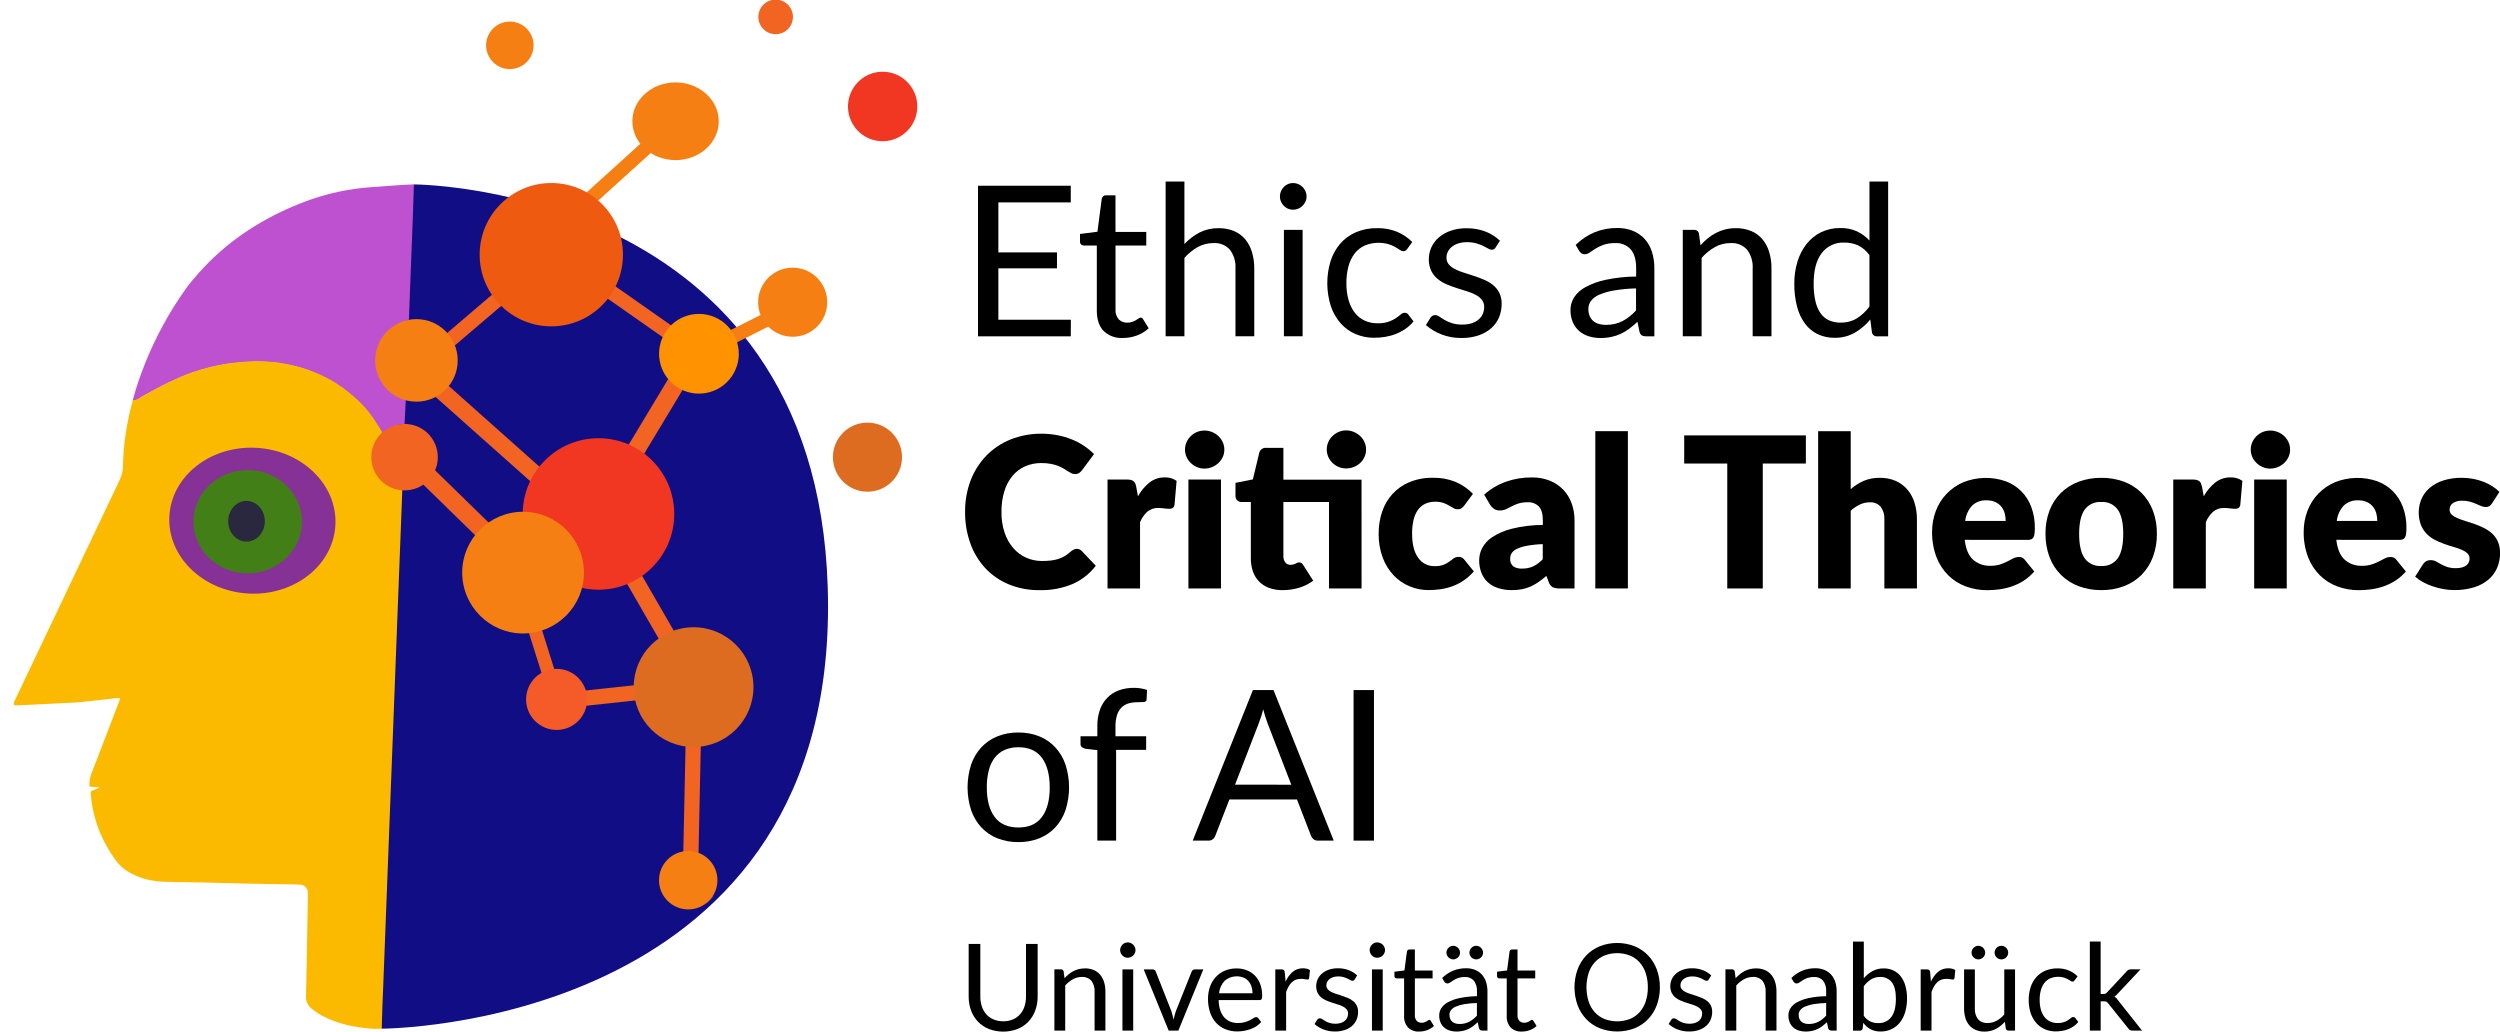 <?xml version="1.0" encoding="utf-8"?>
<!-- Generator: Adobe Illustrator 26.0.2, SVG Export Plug-In . SVG Version: 6.00 Build 0)  -->
<svg version="1.1" id="Ebene_1" xmlns="http://www.w3.org/2000/svg" xmlns:xlink="http://www.w3.org/1999/xlink" x="0px" y="0px"
	 viewBox="0 0 812.85 335.46" style="enable-background:new 0 0 812.85 335.46;" xml:space="preserve">
<style type="text/css">
	.st0{fill:none;stroke:#F57F12;stroke-width:4.5;stroke-miterlimit:10;}
	.st1{fill:#F57F12;}
	.st2{fill:#F13721;}
	.st3{fill:#DE6C20;}
	.st4{fill:#F16421;}
	.st5{fill:#100D85;}
	.st6{fill:#BD51D0;}
	.st7{fill:#3D3189;}
	.st8{fill:#F35A2A;}
	.st9{fill:#DD6B21;}
	.st10{fill:#EC6223;}
	.st11{fill:#ED6223;}
	.st12{fill:#FBBA00;}
	.st13{fill:#ED5A10;}
	.st14{fill:#F55B29;}
	.st15{fill:#863195;}
	.st16{fill:#427F17;}
	.st17{fill:#29283F;}
	.st18{fill:#FF9200;}
</style>
<line class="st0" x1="183.32" y1="72.3" x2="212.8" y2="45.62"/>
<path d="M348.18,103.95l-0.03,5.4h-30.16V60.4h30.16v5.4h-23.54v16.26h19.06v5.19h-19.06v16.7L348.18,103.95z"/>
<path d="M365.12,109.89c-2.33,0.15-4.61-0.68-6.3-2.29c-1.47-1.53-2.2-3.72-2.2-6.59V79.83h-4.17c-0.34,0.01-0.67-0.11-0.92-0.32
	c-0.27-0.26-0.41-0.63-0.38-1.01v-2.43l5.67-0.72l1.4-10.69c0.06-0.32,0.22-0.62,0.46-0.84c0.26-0.22,0.6-0.34,0.94-0.32h3.07v11.92
	h10.01v4.41h-10v20.77c-0.1,1.18,0.29,2.35,1.06,3.25c0.73,0.71,1.71,1.1,2.73,1.06c0.56,0.01,1.12-0.07,1.66-0.26
	c0.42-0.15,0.83-0.34,1.21-0.56c0.34-0.21,0.63-0.39,0.87-0.56c0.18-0.15,0.4-0.24,0.63-0.26c0.37,0.03,0.69,0.25,0.85,0.58
	l1.78,2.9c-1.1,1.01-2.39,1.79-3.79,2.31C368.24,109.61,366.68,109.89,365.12,109.89z"/>
<path d="M385.1,79.35c1.42-1.52,3.08-2.79,4.92-3.76c1.93-0.96,4.06-1.44,6.22-1.4c1.71-0.03,3.42,0.29,5,0.94
	c1.4,0.59,2.64,1.5,3.62,2.66c1.01,1.22,1.75,2.63,2.2,4.15c0.52,1.74,0.77,3.55,0.75,5.36v22.03h-6.11V87.31
	c0.14-2.18-0.5-4.34-1.79-6.1c-1.38-1.53-3.39-2.33-5.45-2.17c-1.76-0.01-3.5,0.44-5.04,1.3c-1.63,0.92-3.09,2.11-4.32,3.52v25.48
	h-6.11V59.03h6.11V79.35z"/>
<path d="M424.83,63.88c0,0.57-0.12,1.14-0.36,1.66c-0.24,0.51-0.56,0.97-0.96,1.37s-0.88,0.72-1.4,0.94
	c-0.53,0.23-1.11,0.34-1.69,0.34c-0.57,0-1.14-0.11-1.66-0.34c-0.51-0.22-0.96-0.54-1.35-0.94s-0.7-0.86-0.92-1.37
	c-0.23-0.52-0.35-1.09-0.34-1.66c0-0.58,0.11-1.16,0.34-1.69c0.22-0.52,0.53-0.99,0.92-1.4c0.39-0.4,0.84-0.72,1.35-0.94
	c0.52-0.23,1.09-0.35,1.66-0.34c0.58,0,1.16,0.11,1.69,0.34c0.52,0.22,1,0.54,1.4,0.94c0.4,0.4,0.73,0.88,0.96,1.4
	C424.71,62.72,424.83,63.3,424.83,63.88z M423.53,74.74v34.6h-6.08v-34.6H423.53z"/>
<path d="M457.59,80.89c-0.15,0.22-0.34,0.41-0.55,0.58c-0.22,0.15-0.49,0.22-0.75,0.21c-0.41-0.02-0.8-0.17-1.13-0.43
	c-0.41-0.28-0.92-0.6-1.52-0.94c-0.71-0.39-1.45-0.7-2.22-0.94c-2.56-0.7-5.28-0.54-7.74,0.48c-1.28,0.59-2.4,1.49-3.26,2.61
	c-0.92,1.24-1.6,2.64-1.98,4.13c-0.46,1.77-0.69,3.6-0.67,5.43c-0.03,1.89,0.21,3.77,0.72,5.59c0.41,1.48,1.1,2.88,2.03,4.1
	c0.85,1.08,1.93,1.95,3.18,2.53c1.31,0.6,2.74,0.89,4.18,0.87c2.14,0.09,4.25-0.51,6.03-1.71c0.63-0.43,1.15-0.83,1.57-1.18
	c0.34-0.32,0.78-0.51,1.25-0.53c0.46-0.02,0.9,0.2,1.16,0.58l1.71,2.22c-0.73,0.92-1.6,1.72-2.56,2.39c-0.97,0.67-2,1.22-3.09,1.66
	c-1.12,0.45-2.28,0.77-3.47,0.97c-1.22,0.21-2.45,0.31-3.69,0.31c-2.07,0.02-4.12-0.39-6.03-1.2c-1.85-0.79-3.5-1.97-4.83-3.47
	c-1.43-1.63-2.52-3.53-3.21-5.59c-1.52-4.77-1.55-9.9-0.09-14.69c0.66-2.08,1.73-4,3.14-5.65c1.4-1.6,3.14-2.87,5.09-3.71
	c2.2-0.92,4.57-1.38,6.95-1.33c2.2-0.04,4.39,0.36,6.44,1.18c1.85,0.78,3.52,1.91,4.94,3.33L457.59,80.89z"/>
<path d="M486.29,80.45c-0.24,0.48-0.73,0.77-1.26,0.75c-0.41-0.02-0.81-0.15-1.16-0.38c-0.43-0.25-0.96-0.53-1.59-0.84
	c-0.72-0.34-1.47-0.63-2.24-0.85c-1-0.28-2.04-0.41-3.07-0.39c-0.94-0.01-1.87,0.12-2.77,0.39c-0.76,0.23-1.47,0.6-2.1,1.08
	c-0.56,0.43-1.01,0.97-1.33,1.59c-0.31,0.61-0.47,1.28-0.46,1.96c-0.03,0.81,0.25,1.6,0.77,2.22c0.57,0.64,1.26,1.16,2.03,1.54
	c0.92,0.46,1.88,0.85,2.87,1.14c1.07,0.33,2.17,0.68,3.3,1.06c1.13,0.38,2.23,0.79,3.3,1.25c1.03,0.43,2,1.01,2.87,1.71
	c0.84,0.69,1.54,1.54,2.03,2.51c0.54,1.11,0.8,2.34,0.77,3.57c0.01,1.52-0.28,3.02-0.85,4.42c-0.57,1.35-1.43,2.55-2.53,3.52
	c-1.2,1.04-2.59,1.83-4.1,2.34c-1.81,0.6-3.7,0.89-5.6,0.85c-2.24,0.03-4.47-0.37-6.56-1.18c-1.83-0.71-3.52-1.73-4.99-3.02
	l1.44-2.32c0.16-0.27,0.38-0.51,0.65-0.68c0.29-0.17,0.62-0.25,0.96-0.24c0.47,0.02,0.92,0.19,1.3,0.48
	c0.46,0.32,1.01,0.67,1.66,1.06c0.75,0.43,1.55,0.79,2.38,1.06c1.13,0.35,2.3,0.51,3.48,0.48c1.05,0.02,2.11-0.14,3.11-0.46
	c0.81-0.27,1.57-0.69,2.22-1.25c0.57-0.5,1.02-1.11,1.31-1.81c0.29-0.69,0.43-1.44,0.43-2.19c0.03-0.86-0.24-1.7-0.77-2.37
	c-0.56-0.67-1.25-1.21-2.03-1.61c-0.92-0.48-1.89-0.87-2.89-1.16c-1.08-0.33-2.19-0.68-3.31-1.04c-1.13-0.36-2.23-0.78-3.31-1.25
	c-1.04-0.44-2.02-1.04-2.89-1.76c-0.85-0.72-1.55-1.61-2.03-2.61c-0.54-1.18-0.81-2.47-0.77-3.77c0-1.31,0.28-2.61,0.82-3.81
	c0.56-1.23,1.37-2.33,2.39-3.21c1.14-0.97,2.45-1.72,3.86-2.2c1.68-0.57,3.45-0.85,5.23-0.82c2.09-0.03,4.17,0.33,6.13,1.08
	c1.74,0.67,3.34,1.68,4.7,2.96L486.29,80.45z"/>
<path d="M512.32,79.63c1.78-1.76,3.88-3.16,6.18-4.13c2.33-0.93,4.83-1.4,7.34-1.37c1.77-0.03,3.52,0.29,5.16,0.96
	c1.45,0.6,2.74,1.51,3.79,2.66c1.06,1.2,1.85,2.61,2.32,4.13c0.54,1.72,0.8,3.52,0.79,5.33v22.14h-2.7
	c-0.47,0.03-0.95-0.07-1.37-0.29c-0.38-0.28-0.65-0.69-0.75-1.14l-0.68-3.28c-0.85,0.79-1.74,1.54-2.66,2.24
	c-0.85,0.64-1.77,1.19-2.73,1.64c-0.98,0.45-2,0.8-3.06,1.02c-1.18,0.25-2.39,0.37-3.6,0.36c-1.29,0.01-2.56-0.18-3.79-0.56
	c-1.13-0.35-2.19-0.92-3.09-1.69c-0.9-0.78-1.61-1.76-2.08-2.85c-0.54-1.29-0.8-2.68-0.77-4.08c0.01-1.39,0.4-2.76,1.13-3.95
	c0.91-1.41,2.17-2.57,3.66-3.37c2.07-1.12,4.29-1.93,6.59-2.41c3.28-0.69,6.62-1.05,9.98-1.08v-2.7c0-2.69-0.58-4.72-1.74-6.1
	c-1.29-1.43-3.17-2.2-5.09-2.07c-1.28-0.03-2.56,0.16-3.78,0.56c-0.92,0.33-1.8,0.75-2.63,1.26c-0.74,0.47-1.38,0.89-1.91,1.26
	c-0.46,0.35-1.01,0.55-1.59,0.56c-0.38,0.01-0.75-0.1-1.06-0.32c-0.3-0.22-0.55-0.49-0.75-0.8L512.32,79.63z M531.96,93.77
	c-2.4,0.05-4.79,0.28-7.16,0.67c-1.66,0.26-3.27,0.73-4.82,1.38c-1.06,0.43-1.99,1.12-2.7,2.02c-0.55,0.75-0.84,1.66-0.84,2.6
	c-0.02,0.81,0.13,1.61,0.44,2.36c0.27,0.63,0.69,1.18,1.21,1.62c0.53,0.43,1.15,0.75,1.81,0.92c0.73,0.2,1.48,0.3,2.24,0.29
	c0.99,0.01,1.98-0.1,2.94-0.32c0.87-0.21,1.71-0.53,2.51-0.94c0.8-0.42,1.55-0.91,2.25-1.47c0.75-0.6,1.45-1.25,2.1-1.95v-7.18
	H531.96z"/>
<path d="M552.9,79.76c0.73-0.83,1.53-1.59,2.39-2.29c0.83-0.68,1.73-1.27,2.68-1.76c0.95-0.49,1.96-0.87,3.01-1.13
	c1.12-0.27,2.28-0.4,3.43-0.39c1.71-0.03,3.42,0.29,5,0.94c1.4,0.59,2.64,1.5,3.62,2.66c1.01,1.22,1.76,2.63,2.2,4.15
	c0.52,1.74,0.77,3.55,0.75,5.36v22.03h-6.12V87.31c0.14-2.18-0.5-4.34-1.79-6.1c-1.38-1.53-3.39-2.33-5.45-2.17
	c-1.76-0.01-3.5,0.44-5.04,1.3c-1.63,0.92-3.09,2.11-4.32,3.52v25.48h-6.12v-34.6h3.66c0.78-0.06,1.48,0.49,1.61,1.26L552.9,79.76z"
	/>
<path d="M613.91,59.03v50.32h-3.62c-0.79,0.06-1.5-0.49-1.64-1.26l-0.55-4.2c-1.42,1.72-3.13,3.18-5.06,4.3
	c-2,1.12-4.27,1.69-6.56,1.64c-1.86,0.03-3.71-0.37-5.4-1.14c-1.63-0.77-3.05-1.93-4.13-3.36c-1.22-1.66-2.12-3.54-2.63-5.53
	c-0.65-2.49-0.96-5.05-0.92-7.62c-0.02-2.41,0.33-4.81,1.03-7.12c0.62-2.07,1.61-4.01,2.94-5.72c1.26-1.61,2.87-2.91,4.7-3.81
	c1.95-0.94,4.1-1.42,6.27-1.38c1.87-0.05,3.73,0.32,5.45,1.08c1.53,0.73,2.9,1.74,4.05,2.99V59.03H613.91z M607.83,82.97
	c-0.94-1.36-2.21-2.46-3.69-3.19c-1.4-0.62-2.91-0.93-4.44-0.91c-2.89-0.15-5.67,1.14-7.41,3.45c-1.73,2.3-2.6,5.58-2.6,9.84
	c-0.03,1.95,0.16,3.89,0.58,5.79c0.31,1.42,0.89,2.77,1.71,3.96c0.7,0.99,1.66,1.78,2.77,2.27c1.18,0.49,2.45,0.74,3.72,0.72
	c1.84,0.04,3.66-0.43,5.24-1.37c1.6-1.02,3-2.33,4.12-3.86L607.83,82.97L607.83,82.97z"/>
<path d="M350.09,178.45c0.28,0,0.56,0.05,0.82,0.15c0.3,0.12,0.56,0.3,0.79,0.53l4.58,4.82c-1.96,2.59-4.56,4.63-7.53,5.93
	c-3.39,1.41-7.04,2.09-10.71,2c-3.48,0.06-6.94-0.6-10.16-1.93c-2.89-1.21-5.49-3.03-7.62-5.33c-2.13-2.34-3.76-5.08-4.8-8.06
	c-1.14-3.25-1.71-6.68-1.67-10.13c-0.04-3.49,0.57-6.96,1.81-10.23c1.14-3,2.87-5.73,5.09-8.04c2.22-2.28,4.9-4.07,7.86-5.26
	c3.2-1.28,6.63-1.92,10.08-1.88c1.77-0.01,3.54,0.16,5.28,0.5c1.58,0.31,3.13,0.77,4.63,1.37c1.39,0.56,2.72,1.26,3.96,2.1
	c1.16,0.78,2.23,1.67,3.21,2.66l-3.89,5.23c-0.26,0.33-0.56,0.62-0.89,0.87c-0.42,0.29-0.93,0.42-1.44,0.39
	c-0.4,0-0.8-0.09-1.16-0.27c-0.4-0.2-0.79-0.42-1.16-0.67c-0.41-0.26-0.86-0.55-1.35-0.85c-0.55-0.34-1.14-0.62-1.74-0.85
	c-0.77-0.29-1.55-0.51-2.36-0.67c-1.04-0.19-2.1-0.29-3.16-0.27c-1.8-0.02-3.59,0.34-5.24,1.06c-1.58,0.71-2.99,1.76-4.1,3.09
	c-1.21,1.47-2.12,3.16-2.66,4.99c-0.66,2.19-0.97,4.46-0.94,6.75c-0.04,2.31,0.31,4.61,1.04,6.8c0.61,1.84,1.57,3.54,2.84,5
	c1.15,1.32,2.58,2.38,4.18,3.09c1.61,0.71,3.36,1.07,5.12,1.06c0.96,0.01,1.92-0.05,2.87-0.15c0.82-0.09,1.64-0.27,2.43-0.51
	c0.74-0.23,1.45-0.56,2.12-0.96c0.72-0.44,1.39-0.95,2.02-1.52c0.27-0.23,0.57-0.42,0.89-0.56
	C349.41,178.53,349.75,178.45,350.09,178.45z"/>
<path d="M370,161.37c0.95-1.74,2.23-3.27,3.77-4.51c1.4-1.09,3.13-1.66,4.9-1.64c1.39-0.06,2.76,0.33,3.89,1.13l-0.68,7.79
	c-0.06,0.4-0.26,0.76-0.56,1.02c-0.32,0.2-0.7,0.29-1.08,0.27c-0.18,0-0.42-0.01-0.72-0.03s-0.6-0.05-0.92-0.09
	c-0.32-0.03-0.64-0.07-0.97-0.1c-0.3-0.03-0.6-0.05-0.91-0.05c-1.35-0.07-2.67,0.37-3.71,1.23c-1.02,0.96-1.82,2.12-2.34,3.42v21.52
	H360.1v-35.42h6.29c0.44-0.01,0.88,0.04,1.31,0.14c0.32,0.08,0.63,0.22,0.89,0.43c0.25,0.2,0.44,0.47,0.55,0.77
	c0.14,0.38,0.25,0.77,0.32,1.16L370,161.37z"/>
<path d="M398.08,146.21c0.01,0.82-0.17,1.63-0.51,2.37c-0.34,0.73-0.81,1.39-1.4,1.95c-0.6,0.57-1.3,1.02-2.07,1.33
	c-0.79,0.33-1.65,0.5-2.51,0.5c-0.83,0.01-1.66-0.16-2.43-0.5c-0.74-0.32-1.42-0.77-2-1.33c-0.58-0.55-1.04-1.22-1.37-1.95
	c-0.33-0.75-0.5-1.56-0.5-2.37c-0.01-0.83,0.16-1.66,0.5-2.43c0.32-0.74,0.79-1.41,1.37-1.98c0.58-0.57,1.25-1.02,2-1.33
	c0.77-0.32,1.59-0.48,2.43-0.48c0.86-0.01,1.71,0.16,2.51,0.48c1.54,0.62,2.78,1.8,3.47,3.31
	C397.91,144.54,398.09,145.37,398.08,146.21z M396.99,155.91v35.42H386.4v-35.42H396.99z"/>
<path d="M442.7,191.33h-10.59v-28.11h-14.83v17.59c-0.03,0.72,0.18,1.44,0.6,2.03c0.4,0.54,1.05,0.84,1.72,0.8
	c0.33,0.01,0.66-0.03,0.97-0.12c0.24-0.07,0.47-0.16,0.68-0.27c0.19-0.1,0.38-0.19,0.55-0.27c0.19-0.08,0.39-0.12,0.6-0.12
	c0.27-0.01,0.54,0.06,0.77,0.22c0.24,0.2,0.44,0.44,0.6,0.7l3.21,5.02c-1.39,1.04-2.95,1.82-4.61,2.31
	c-1.72,0.51-3.5,0.77-5.29,0.77c-1.52,0.03-3.03-0.22-4.46-0.73c-2.47-0.89-4.4-2.86-5.24-5.35c-0.47-1.37-0.7-2.82-0.68-4.27
	v-18.31h-3.01c-1.05,0.04-1.94-0.78-1.99-1.83c0-0.08,0-0.17,0.01-0.25V157l5.64-1.13l2.08-8.61c0.23-1.07,1.24-1.78,2.32-1.64h5.53
	v10.35h25.41L442.7,191.33z M444.17,146.17c0,0.82-0.17,1.64-0.51,2.39c-0.33,0.74-0.81,1.41-1.4,1.96
	c-1.24,1.16-2.88,1.8-4.58,1.79c-0.83,0.01-1.66-0.16-2.43-0.48c-0.74-0.31-1.42-0.76-2-1.32c-0.58-0.56-1.05-1.23-1.37-1.96
	c-0.33-0.75-0.5-1.57-0.5-2.39c0-1.65,0.67-3.24,1.86-4.39c0.58-0.56,1.26-1.01,2-1.33c0.77-0.33,1.59-0.5,2.43-0.5
	c0.86,0,1.72,0.16,2.51,0.5c0.76,0.32,1.46,0.77,2.07,1.33c0.59,0.56,1.07,1.23,1.4,1.98C443.99,144.52,444.17,145.34,444.17,146.17
	L444.17,146.17z"/>
<path d="M476.14,164.31c-0.27,0.34-0.58,0.65-0.92,0.92c-0.37,0.25-0.82,0.37-1.26,0.34c-0.5,0.01-0.99-0.12-1.42-0.38
	c-0.42-0.25-0.89-0.53-1.42-0.84c-0.59-0.34-1.2-0.62-1.84-0.84c-0.85-0.27-1.74-0.4-2.63-0.38c-1.16-0.03-2.32,0.22-3.37,0.72
	c-0.94,0.47-1.75,1.18-2.34,2.05c-0.66,0.99-1.12,2.1-1.37,3.26c-0.31,1.43-0.46,2.89-0.44,4.36c0,3.39,0.65,6,1.96,7.82
	c1.22,1.78,3.26,2.81,5.41,2.73c0.99,0.04,1.99-0.12,2.92-0.46c0.65-0.27,1.26-0.61,1.83-1.02c0.5-0.38,0.96-0.72,1.38-1.04
	c0.46-0.33,1.02-0.5,1.59-0.48c0.75-0.04,1.48,0.31,1.91,0.92l3.07,3.79c-1,1.17-2.16,2.2-3.45,3.06c-1.16,0.76-2.4,1.38-3.71,1.84
	c-1.23,0.44-2.51,0.75-3.81,0.92c-1.23,0.17-2.48,0.25-3.72,0.26c-2.13,0.01-4.24-0.41-6.2-1.23c-1.96-0.81-3.73-2.03-5.19-3.57
	c-1.56-1.66-2.76-3.62-3.55-5.76c-0.91-2.49-1.36-5.13-1.32-7.79c-0.02-2.43,0.37-4.85,1.14-7.16c0.71-2.14,1.87-4.1,3.38-5.77
	c1.55-1.67,3.43-2.98,5.53-3.84c2.42-0.98,5.02-1.45,7.63-1.4c2.5-0.05,4.99,0.4,7.31,1.33c2.13,0.91,4.06,2.24,5.67,3.89
	L476.14,164.31z"/>
<path d="M482.56,160.83c2.08-1.85,4.5-3.29,7.12-4.22c2.7-0.94,5.53-1.41,8.39-1.38c1.98-0.03,3.95,0.32,5.79,1.04
	c1.65,0.65,3.14,1.64,4.37,2.9c1.21,1.27,2.15,2.77,2.75,4.42c0.65,1.8,0.98,3.69,0.96,5.6v22.14h-4.85
	c-0.78,0.04-1.56-0.1-2.27-0.41c-0.61-0.4-1.07-1.01-1.28-1.71l-0.75-1.95c-0.89,0.75-1.74,1.41-2.56,1.98
	c-0.8,0.56-1.65,1.05-2.54,1.45c-0.9,0.4-1.84,0.7-2.8,0.89c-1.09,0.2-2.19,0.3-3.3,0.29c-1.49,0.02-2.98-0.2-4.41-0.63
	c-1.24-0.38-2.39-1.01-3.36-1.86c-0.94-0.84-1.67-1.89-2.13-3.06c-0.52-1.34-0.78-2.78-0.75-4.22c0.02-1.35,0.34-2.68,0.96-3.88
	c0.78-1.46,1.92-2.7,3.31-3.59c1.95-1.25,4.1-2.17,6.35-2.72c3.3-0.81,6.68-1.22,10.08-1.23v-1.5c0-2.07-0.43-3.57-1.28-4.49
	c-0.96-0.96-2.28-1.47-3.64-1.38c-1.04-0.03-2.08,0.11-3.07,0.41c-0.74,0.25-1.45,0.56-2.14,0.92c-0.63,0.34-1.24,0.65-1.83,0.92
	c-0.67,0.29-1.39,0.43-2.12,0.41c-0.66,0.02-1.3-0.17-1.84-0.55c-0.49-0.35-0.91-0.79-1.23-1.3L482.56,160.83z M501.62,176.92
	c-1.75,0.05-3.5,0.23-5.23,0.55c-1.12,0.19-2.21,0.54-3.25,1.02c-0.67,0.3-1.25,0.79-1.66,1.4c-0.31,0.52-0.46,1.11-0.46,1.71
	c-0.1,0.96,0.27,1.91,0.99,2.54c0.87,0.55,1.88,0.8,2.9,0.73c1.23,0.03,2.46-0.22,3.59-0.72c1.17-0.58,2.22-1.37,3.11-2.32v-4.91
	H501.62z"/>
<path d="M529.29,140.19v51.14H518.7v-51.14H529.29z"/>
<path d="M587.16,150.71h-14.01v40.62H561.6v-40.62h-14v-9.15h39.56V150.71z"/>
<path d="M601.75,159.02c1.25-1.08,2.65-1.97,4.15-2.65c1.69-0.71,3.51-1.05,5.35-1.01c1.77-0.03,3.52,0.31,5.14,1.01
	c1.45,0.64,2.74,1.6,3.77,2.8c1.06,1.25,1.85,2.7,2.32,4.27c0.54,1.74,0.8,3.56,0.79,5.38v22.51h-10.59v-22.51
	c0.09-1.45-0.34-2.88-1.2-4.05c-0.88-1.01-2.18-1.54-3.52-1.45c-1.13-0.01-2.24,0.24-3.26,0.73c-1.07,0.53-2.07,1.2-2.96,2v25.28
	h-10.59v-51.14h10.59v18.83H601.75z"/>
<path d="M638.81,175.52c0.34,2.96,1.24,5.11,2.7,6.44c1.55,1.37,3.57,2.08,5.64,2c1.08,0.02,2.15-0.13,3.18-0.44
	c0.82-0.27,1.61-0.6,2.37-0.99c0.69-0.36,1.33-0.69,1.91-0.99c0.57-0.29,1.19-0.44,1.83-0.44c0.75-0.04,1.48,0.31,1.91,0.92
	l3.07,3.79c-1.02,1.19-2.21,2.22-3.54,3.06c-1.22,0.77-2.53,1.38-3.89,1.84c-1.3,0.44-2.64,0.75-4,0.92
	c-1.26,0.17-2.53,0.25-3.81,0.26c-2.38,0.02-4.75-0.39-6.99-1.21c-2.14-0.78-4.08-2.01-5.71-3.6c-1.69-1.69-3.01-3.71-3.86-5.94
	c-0.99-2.64-1.47-5.45-1.42-8.27c-0.01-2.3,0.4-4.58,1.21-6.73c1.58-4.23,4.83-7.61,8.98-9.36c4.39-1.75,9.27-1.86,13.73-0.31
	c1.88,0.69,3.59,1.77,5.02,3.18c1.44,1.45,2.56,3.19,3.28,5.11c0.82,2.19,1.22,4.51,1.18,6.85c0.01,0.65-0.03,1.3-0.1,1.95
	c-0.04,0.42-0.17,0.83-0.38,1.2c-0.17,0.28-0.43,0.5-0.73,0.61c-0.38,0.13-0.78,0.18-1.18,0.17L638.81,175.52z M652.13,169.37
	c0-0.83-0.11-1.66-0.32-2.46c-0.21-0.78-0.57-1.5-1.06-2.13c-0.52-0.65-1.18-1.17-1.93-1.52c-0.91-0.41-1.9-0.61-2.9-0.58
	c-1.74-0.1-3.45,0.53-4.71,1.72c-1.25,1.38-2.04,3.12-2.25,4.97L652.13,169.37z"/>
<path d="M683.25,155.36c2.5-0.03,4.99,0.4,7.34,1.26c2.13,0.79,4.07,2.03,5.69,3.62c1.62,1.63,2.88,3.58,3.69,5.72
	c0.91,2.42,1.35,4.98,1.32,7.57c0.04,2.6-0.41,5.19-1.32,7.63c-0.81,2.16-2.07,4.13-3.69,5.77c-1.62,1.61-3.56,2.85-5.69,3.66
	c-2.35,0.88-4.84,1.31-7.34,1.28c-2.52,0.03-5.03-0.4-7.4-1.28c-2.15-0.81-4.1-2.05-5.74-3.66c-1.64-1.64-2.91-3.6-3.72-5.77
	c-0.91-2.44-1.35-5.03-1.32-7.63c-0.04-2.58,0.41-5.15,1.32-7.57c0.82-2.15,2.09-4.1,3.72-5.72c1.64-1.59,3.59-2.83,5.74-3.62
	C678.22,155.76,680.73,155.33,683.25,155.36z M683.25,184.02c2.12,0.15,4.17-0.83,5.38-2.58c1.15-1.72,1.72-4.33,1.72-7.84
	s-0.57-6.11-1.72-7.82c-1.22-1.74-3.26-2.72-5.38-2.56c-2.16-0.17-4.24,0.8-5.5,2.56c-1.16,1.71-1.74,4.32-1.74,7.82
	c0,3.51,0.58,6.12,1.74,7.84C679,183.21,681.09,184.19,683.25,184.02z"/>
<path d="M716.52,161.37c0.95-1.74,2.23-3.27,3.78-4.51c1.4-1.09,3.13-1.66,4.9-1.64c1.39-0.06,2.76,0.33,3.89,1.13l-0.68,7.79
	c-0.06,0.4-0.26,0.76-0.56,1.02c-0.32,0.2-0.7,0.29-1.08,0.27c-0.18,0-0.42-0.01-0.72-0.03s-0.6-0.05-0.92-0.09s-0.64-0.07-0.97-0.1
	c-0.3-0.03-0.6-0.05-0.91-0.05c-1.35-0.07-2.67,0.37-3.71,1.23c-1.02,0.96-1.82,2.12-2.34,3.42v21.52h-10.59v-35.42h6.29
	c0.44-0.01,0.88,0.04,1.32,0.14c0.32,0.08,0.63,0.22,0.89,0.43c0.25,0.2,0.43,0.47,0.55,0.77c0.14,0.38,0.25,0.77,0.33,1.16
	L716.52,161.37z"/>
<path d="M744.6,146.21c0.01,0.82-0.17,1.63-0.51,2.37c-0.34,0.73-0.81,1.39-1.4,1.95c-0.6,0.57-1.3,1.02-2.07,1.33
	c-0.8,0.33-1.65,0.5-2.51,0.5c-0.83,0.01-1.66-0.16-2.43-0.5c-0.74-0.32-1.42-0.77-2-1.33c-0.58-0.55-1.04-1.22-1.37-1.95
	c-0.33-0.75-0.5-1.56-0.5-2.37c-0.01-0.83,0.16-1.66,0.5-2.43c0.32-0.74,0.79-1.41,1.37-1.98c0.58-0.57,1.25-1.02,2-1.33
	c0.77-0.32,1.59-0.48,2.43-0.48c0.86-0.01,1.71,0.16,2.51,0.48c0.77,0.31,1.47,0.76,2.07,1.33c0.59,0.56,1.06,1.24,1.4,1.98
	C744.43,144.54,744.61,145.37,744.6,146.21z M743.51,155.91v35.42h-10.59v-35.42H743.51z"/>
<path d="M759.63,175.52c0.34,2.96,1.24,5.11,2.7,6.44c1.55,1.37,3.57,2.08,5.64,2c1.08,0.02,2.15-0.13,3.18-0.44
	c0.82-0.27,1.61-0.6,2.37-0.99c0.69-0.36,1.33-0.69,1.91-0.99c0.57-0.29,1.19-0.44,1.83-0.44c0.75-0.04,1.48,0.31,1.91,0.92
	l3.07,3.79c-1.02,1.19-2.21,2.22-3.54,3.06c-1.22,0.77-2.53,1.38-3.89,1.84c-1.3,0.44-2.64,0.75-4,0.92
	c-1.26,0.17-2.53,0.25-3.81,0.26c-2.38,0.02-4.75-0.39-6.99-1.21c-2.14-0.78-4.08-2.01-5.71-3.6c-1.69-1.69-3.01-3.71-3.86-5.94
	c-0.99-2.64-1.47-5.45-1.42-8.27c-0.01-2.3,0.4-4.58,1.21-6.73c1.58-4.23,4.83-7.61,8.98-9.36c4.39-1.75,9.27-1.86,13.73-0.31
	c1.88,0.69,3.59,1.77,5.02,3.18c1.44,1.45,2.56,3.19,3.28,5.11c0.82,2.19,1.22,4.51,1.18,6.85c0.01,0.65-0.03,1.3-0.1,1.95
	c-0.04,0.42-0.17,0.83-0.38,1.2c-0.17,0.28-0.43,0.5-0.73,0.61c-0.38,0.13-0.78,0.18-1.18,0.17L759.63,175.52z M772.95,169.37
	c0-0.83-0.11-1.66-0.32-2.46c-0.21-0.78-0.57-1.5-1.06-2.13c-0.52-0.65-1.18-1.17-1.93-1.52c-0.91-0.41-1.9-0.61-2.9-0.58
	c-1.74-0.1-3.45,0.53-4.71,1.72c-1.25,1.38-2.04,3.12-2.25,4.97L772.95,169.37z"/>
<path d="M810.26,163.66c-0.21,0.37-0.51,0.69-0.87,0.92c-0.36,0.2-0.77,0.29-1.18,0.27c-0.52,0-1.03-0.11-1.5-0.32
	c-0.5-0.22-1.04-0.45-1.62-0.7c-0.64-0.27-1.3-0.51-1.96-0.7c-0.81-0.23-1.65-0.34-2.49-0.33c-1.08-0.07-2.16,0.2-3.09,0.77
	c-0.7,0.48-1.11,1.29-1.08,2.13c-0.02,0.62,0.24,1.22,0.7,1.64c0.55,0.49,1.18,0.87,1.86,1.14c0.86,0.36,1.74,0.67,2.63,0.94
	c0.98,0.3,1.98,0.63,3.01,0.99c1.03,0.37,2.03,0.79,3.01,1.28c0.96,0.48,1.84,1.08,2.63,1.81c0.79,0.74,1.42,1.63,1.86,2.61
	c0.49,1.17,0.73,2.42,0.7,3.69c0.02,1.67-0.31,3.32-0.96,4.85c-0.64,1.48-1.62,2.79-2.85,3.83c-1.38,1.13-2.97,1.98-4.68,2.49
	c-2.08,0.62-4.24,0.92-6.41,0.89c-1.22,0-2.43-0.12-3.62-0.34s-2.36-0.53-3.5-0.92c-1.08-0.37-2.13-0.83-3.13-1.38
	c-0.88-0.48-1.71-1.06-2.46-1.73l2.46-3.89c0.26-0.44,0.61-0.81,1.04-1.08c0.49-0.28,1.06-0.42,1.62-0.39
	c0.58-0.01,1.15,0.13,1.66,0.41c0.49,0.27,1.02,0.57,1.59,0.89c0.64,0.35,1.31,0.65,2,0.89c0.93,0.3,1.91,0.44,2.89,0.41
	c0.7,0.01,1.41-0.07,2.08-0.26c0.5-0.13,0.97-0.37,1.37-0.7c0.63-0.52,0.99-1.3,0.99-2.12c0.02-0.66-0.24-1.29-0.72-1.74
	c-0.55-0.5-1.19-0.9-1.88-1.18c-0.86-0.36-1.75-0.67-2.65-0.92c-0.99-0.28-2-0.61-3.02-0.97c-1.04-0.37-2.05-0.81-3.02-1.31
	c-0.98-0.51-1.87-1.16-2.65-1.95c-0.81-0.83-1.44-1.81-1.88-2.89c-1.01-2.73-0.95-5.73,0.15-8.42c0.59-1.37,1.49-2.59,2.61-3.57
	c1.28-1.09,2.77-1.92,4.37-2.44c1.99-0.64,4.06-0.94,6.15-0.91c1.24,0,2.48,0.11,3.71,0.34c1.15,0.21,2.28,0.53,3.37,0.96
	c1,0.39,1.96,0.87,2.87,1.45c0.83,0.53,1.59,1.14,2.29,1.83L810.26,163.66z"/>
<path d="M331.13,238.17c2.34-0.04,4.66,0.39,6.83,1.26c1.97,0.8,3.74,2.03,5.19,3.59c1.48,1.62,2.6,3.54,3.3,5.62
	c1.53,4.79,1.53,9.95,0,14.74c-0.7,2.08-1.82,3.98-3.3,5.6c-1.45,1.56-3.22,2.78-5.19,3.57c-2.17,0.86-4.49,1.28-6.83,1.25
	c-2.35,0.04-4.69-0.39-6.88-1.25c-1.98-0.79-3.76-2.01-5.21-3.57c-1.48-1.62-2.6-3.53-3.3-5.6c-1.53-4.79-1.53-9.95,0-14.74
	c0.7-2.08,1.82-4,3.3-5.62c1.45-1.56,3.23-2.79,5.21-3.59C326.44,238.56,328.78,238.13,331.13,238.17z M331.13,269.05
	c3.42,0,5.97-1.14,7.65-3.43c1.69-2.29,2.53-5.48,2.53-9.58c0-4.12-0.84-7.33-2.53-9.63s-4.24-3.45-7.65-3.45
	c-1.56-0.04-3.1,0.27-4.53,0.89c-1.27,0.58-2.37,1.46-3.21,2.56c-0.91,1.23-1.56,2.63-1.91,4.12c-0.44,1.8-0.66,3.66-0.63,5.52
	c0,4.1,0.85,7.29,2.55,9.58C325.09,267.9,327.67,269.05,331.13,269.05L331.13,269.05z"/>
<path d="M356.79,273.32V243.9l-3.83-0.44c-0.43-0.09-0.83-0.27-1.18-0.53c-0.31-0.25-0.49-0.64-0.46-1.04v-2.49h5.47v-3.35
	c-0.03-1.79,0.25-3.58,0.84-5.28c0.51-1.46,1.32-2.78,2.39-3.89c1.05-1.07,2.33-1.89,3.74-2.41c1.58-0.57,3.24-0.84,4.92-0.82
	c1.45-0.02,2.9,0.22,4.27,0.68l-0.14,3.04c0,0.49-0.39,0.88-0.88,0.89c-0.01,0-0.02,0-0.03,0c-0.56,0.05-1.3,0.07-2.24,0.07
	c-0.97-0.01-1.93,0.13-2.85,0.41c-0.83,0.26-1.59,0.72-2.2,1.33c-0.66,0.69-1.14,1.52-1.42,2.43c-0.36,1.21-0.53,2.46-0.5,3.72v3.18
	h9.97v4.41h-9.77v29.51L356.79,273.32L356.79,273.32z"/>
<path d="M433.65,273.32h-5.12c-0.52,0.02-1.02-0.13-1.44-0.44c-0.37-0.3-0.65-0.69-0.82-1.13l-4.58-11.82h-21.97l-4.58,11.82
	c-0.15,0.43-0.42,0.81-0.79,1.09c-0.41,0.33-0.91,0.5-1.43,0.48h-5.12l19.57-48.95h6.7L433.65,273.32z M419.85,255.14l-7.69-19.92
	c-0.23-0.59-0.47-1.28-0.72-2.07c-0.25-0.79-0.49-1.62-0.72-2.51c-0.39,1.57-0.88,3.11-1.47,4.61l-7.69,19.88L419.85,255.14z"/>
<path d="M446.73,273.32h-6.63v-48.95h6.63V273.32z"/>
<path d="M326.19,332.06c1.07,0.02,2.13-0.18,3.12-0.59c0.89-0.37,1.68-0.94,2.33-1.65c0.65-0.74,1.15-1.6,1.45-2.54
	c0.34-1.05,0.51-2.14,0.5-3.24v-17.12h3.79v17.12c0.01,1.54-0.25,3.07-0.78,4.52c-0.49,1.34-1.24,2.57-2.22,3.61
	c-0.99,1.04-2.2,1.85-3.53,2.39c-3.01,1.15-6.34,1.15-9.35,0c-1.33-0.54-2.54-1.35-3.54-2.39c-0.98-1.04-1.74-2.26-2.23-3.61
	c-0.53-1.45-0.79-2.98-0.78-4.52v-17.12h3.79v17.1c-0.01,1.1,0.16,2.2,0.5,3.24c0.31,0.94,0.8,1.8,1.45,2.54
	c0.65,0.72,1.45,1.28,2.34,1.66C324.05,331.87,325.12,332.08,326.19,332.06z"/>
<path d="M346.12,318.07c0.42-0.48,0.88-0.92,1.38-1.32c0.48-0.39,1-0.73,1.54-1.01c0.55-0.28,1.13-0.5,1.73-0.65
	c0.65-0.15,1.31-0.23,1.98-0.23c0.99-0.02,1.97,0.16,2.88,0.54c0.8,0.34,1.52,0.87,2.08,1.53c0.58,0.7,1.01,1.51,1.27,2.39
	c0.3,1,0.44,2.04,0.43,3.09v12.68h-3.52v-12.68c0.08-1.25-0.29-2.5-1.03-3.51c-0.8-0.88-1.95-1.34-3.13-1.25
	c-1.01-0.01-2.01,0.25-2.9,0.75c-0.94,0.53-1.78,1.21-2.49,2.02v14.66h-3.52v-19.91h2.1c0.45-0.04,0.85,0.28,0.92,0.73
	L346.12,318.07z"/>
<path d="M369.2,308.93c0,0.33-0.07,0.65-0.21,0.95c-0.14,0.29-0.32,0.56-0.55,0.79c-0.23,0.23-0.5,0.41-0.81,0.54
	s-0.64,0.2-0.97,0.2s-0.65-0.06-0.95-0.2c-0.29-0.13-0.55-0.31-0.78-0.54c-0.22-0.23-0.4-0.49-0.53-0.79
	c-0.13-0.3-0.2-0.63-0.2-0.95c0-0.33,0.07-0.67,0.2-0.97s0.31-0.57,0.53-0.81c0.22-0.23,0.49-0.41,0.78-0.54
	c0.3-0.13,0.63-0.2,0.95-0.2c0.33,0,0.67,0.07,0.97,0.2s0.57,0.31,0.81,0.54c0.23,0.23,0.42,0.51,0.55,0.81
	C369.13,308.26,369.2,308.59,369.2,308.93z M368.45,315.18v19.91h-3.5v-19.91H368.45z"/>
<path d="M391.25,315.18l-8.12,19.91h-3.15l-8.12-19.91h2.85c0.25-0.01,0.5,0.07,0.71,0.22c0.17,0.13,0.3,0.31,0.37,0.51l5.05,12.81
	c0.16,0.49,0.29,0.96,0.41,1.42c0.12,0.46,0.23,0.92,0.33,1.38c0.1-0.46,0.22-0.92,0.33-1.38c0.12-0.46,0.26-0.93,0.43-1.42
	l5.11-12.81c0.08-0.21,0.21-0.39,0.39-0.52c0.19-0.14,0.42-0.21,0.65-0.21L391.25,315.18L391.25,315.18z"/>
<path d="M410.07,332.29c-0.44,0.53-0.97,0.99-1.55,1.37c-0.61,0.39-1.26,0.71-1.94,0.95c-0.69,0.25-1.41,0.44-2.13,0.56
	s-1.45,0.19-2.18,0.19c-1.3,0.01-2.59-0.22-3.8-0.7c-1.14-0.45-2.17-1.15-3.01-2.04c-0.88-0.96-1.56-2.1-1.98-3.33
	c-0.49-1.47-0.73-3.01-0.71-4.56c-0.01-1.32,0.21-2.64,0.64-3.89c0.4-1.16,1.02-2.22,1.84-3.13c0.82-0.9,1.81-1.61,2.93-2.08
	c1.23-0.52,2.56-0.78,3.89-0.76c1.13-0.01,2.26,0.19,3.31,0.6c0.99,0.38,1.89,0.97,2.63,1.73c0.77,0.8,1.36,1.75,1.74,2.79
	c0.44,1.21,0.65,2.49,0.63,3.78c0.03,0.38-0.03,0.75-0.18,1.1c-0.16,0.2-0.41,0.31-0.67,0.28h-13.31c0.02,1.11,0.19,2.22,0.52,3.28
	c0.27,0.86,0.7,1.65,1.29,2.33c0.54,0.61,1.21,1.09,1.97,1.4c0.81,0.32,1.68,0.48,2.56,0.46c0.77,0.02,1.53-0.09,2.27-0.3
	c0.56-0.17,1.11-0.39,1.64-0.66c0.39-0.2,0.78-0.42,1.15-0.66c0.23-0.18,0.51-0.28,0.8-0.3c0.27-0.01,0.52,0.11,0.67,0.33
	L410.07,332.29z M407.24,322.96c0.01-0.76-0.11-1.51-0.34-2.23c-0.21-0.64-0.55-1.24-1-1.75c-0.44-0.49-0.99-0.88-1.6-1.14
	c-2.08-0.8-4.43-0.39-6.12,1.06c-1.04,1.11-1.68,2.54-1.82,4.06L407.24,322.96L407.24,322.96z"/>
<path d="M417.99,319.17c0.53-1.22,1.32-2.31,2.32-3.19c0.94-0.78,2.14-1.18,3.36-1.15c0.41,0,0.81,0.04,1.21,0.14
	c0.37,0.08,0.72,0.23,1.03,0.43l-0.26,2.61c-0.04,0.29-0.29,0.51-0.59,0.49c-0.27-0.01-0.54-0.05-0.81-0.12
	c-0.39-0.08-0.8-0.12-1.2-0.12c-0.57-0.01-1.14,0.08-1.68,0.27c-0.49,0.18-0.94,0.46-1.32,0.82c-0.41,0.39-0.76,0.84-1.04,1.34
	c-0.33,0.58-0.61,1.19-0.84,1.82v12.58h-3.52v-19.91h2c0.28-0.03,0.56,0.05,0.79,0.22c0.17,0.21,0.28,0.47,0.29,0.75L417.99,319.17z
	"/>
<path d="M440.46,318.46c-0.14,0.28-0.42,0.45-0.73,0.43c-0.24-0.01-0.47-0.09-0.67-0.22c-0.25-0.14-0.55-0.3-0.91-0.48
	c-0.42-0.2-0.85-0.36-1.29-0.49c-0.58-0.16-1.17-0.24-1.77-0.23c-0.54-0.01-1.08,0.07-1.59,0.23c-0.44,0.13-0.85,0.34-1.21,0.62
	c-0.32,0.24-0.58,0.56-0.77,0.91c-0.18,0.35-0.27,0.74-0.27,1.13c-0.02,0.47,0.14,0.92,0.44,1.28c0.33,0.37,0.73,0.67,1.17,0.88
	c0.53,0.27,1.08,0.49,1.65,0.66c0.62,0.19,1.25,0.39,1.9,0.61c0.65,0.22,1.28,0.46,1.9,0.72c0.59,0.25,1.15,0.58,1.65,0.98
	c0.49,0.39,0.88,0.89,1.17,1.44c0.31,0.64,0.46,1.34,0.44,2.05c0.01,0.87-0.16,1.74-0.49,2.54c-0.33,0.78-0.82,1.47-1.45,2.02
	c-0.69,0.6-1.49,1.06-2.36,1.35c-1.04,0.34-2.13,0.51-3.22,0.49c-1.29,0.02-2.57-0.21-3.77-0.68c-1.05-0.41-2.02-1-2.87-1.74
	l0.83-1.34c0.09-0.16,0.22-0.29,0.37-0.39c0.17-0.1,0.36-0.15,0.55-0.14c0.27,0.01,0.53,0.11,0.75,0.27
	c0.26,0.18,0.58,0.39,0.95,0.61c0.43,0.25,0.89,0.45,1.37,0.61c0.65,0.2,1.33,0.29,2,0.28c0.61,0.01,1.21-0.08,1.79-0.27
	c0.47-0.15,0.9-0.4,1.28-0.72c0.33-0.29,0.59-0.64,0.76-1.04c0.16-0.4,0.25-0.83,0.25-1.26c0.02-0.49-0.14-0.98-0.44-1.37
	c-0.32-0.38-0.72-0.7-1.17-0.92c-0.53-0.27-1.09-0.5-1.66-0.67c-0.62-0.19-1.26-0.39-1.91-0.6s-1.28-0.45-1.91-0.72
	c-0.6-0.26-1.16-0.6-1.66-1.01c-0.49-0.41-0.89-0.93-1.17-1.5c-0.31-0.68-0.46-1.42-0.44-2.17c0-0.76,0.16-1.5,0.47-2.19
	c0.32-0.71,0.79-1.34,1.38-1.85c0.65-0.56,1.41-0.99,2.22-1.27c0.97-0.33,1.98-0.49,3.01-0.47c1.2-0.02,2.4,0.19,3.53,0.62
	c1,0.39,1.92,0.96,2.7,1.7L440.46,318.46z"/>
<path d="M450.33,308.93c0,0.33-0.07,0.65-0.21,0.95c-0.14,0.29-0.32,0.56-0.55,0.79c-0.23,0.23-0.5,0.41-0.81,0.54
	s-0.64,0.2-0.97,0.2s-0.65-0.06-0.95-0.2c-0.29-0.13-0.55-0.31-0.78-0.54c-0.22-0.23-0.4-0.49-0.53-0.79
	c-0.13-0.3-0.2-0.63-0.2-0.95c0-0.33,0.07-0.67,0.2-0.97s0.31-0.57,0.53-0.81c0.22-0.23,0.49-0.41,0.78-0.54
	c0.3-0.13,0.63-0.2,0.95-0.2c0.33,0,0.67,0.07,0.97,0.2s0.57,0.31,0.81,0.54c0.23,0.23,0.42,0.51,0.55,0.81
	C450.26,308.26,450.33,308.59,450.33,308.93z M449.58,315.18v19.91h-3.5v-19.91H449.58z"/>
<path d="M461.43,335.4c-1.34,0.09-2.65-0.39-3.63-1.32c-0.91-1.05-1.36-2.41-1.27-3.79v-12.18h-2.4c-0.19,0.01-0.38-0.06-0.53-0.19
	c-0.16-0.15-0.23-0.36-0.22-0.58v-1.4l3.26-0.41l0.81-6.15c0.03-0.19,0.13-0.35,0.27-0.48c0.15-0.13,0.34-0.2,0.54-0.19h1.77v6.86
	h5.76v2.54h-5.76v11.95c-0.06,0.68,0.16,1.35,0.61,1.87c0.42,0.41,0.99,0.63,1.57,0.61c0.32,0.01,0.65-0.04,0.95-0.15
	c0.24-0.09,0.48-0.2,0.7-0.32c0.2-0.12,0.36-0.23,0.5-0.32c0.1-0.09,0.23-0.14,0.36-0.15c0.21,0.02,0.4,0.14,0.49,0.33l1.02,1.67
	c-0.63,0.58-1.37,1.03-2.18,1.33C463.22,335.24,462.33,335.4,461.43,335.4z"/>
<path d="M468.9,317.99c1.02-1.01,2.23-1.82,3.56-2.38c1.34-0.54,2.78-0.8,4.23-0.79c1.02-0.02,2.03,0.17,2.97,0.55
	c0.83,0.34,1.58,0.87,2.18,1.53c0.61,0.69,1.06,1.5,1.34,2.38c0.31,0.99,0.46,2.03,0.45,3.07v12.74h-1.55
	c-0.27,0.02-0.54-0.04-0.79-0.17c-0.22-0.16-0.37-0.39-0.43-0.66l-0.39-1.89c-0.49,0.45-1,0.88-1.53,1.29
	c-0.49,0.37-1.02,0.68-1.57,0.94c-0.56,0.26-1.15,0.46-1.76,0.59c-0.68,0.14-1.38,0.21-2.07,0.21c-0.74,0-1.48-0.1-2.18-0.32
	c-0.65-0.2-1.26-0.53-1.78-0.97c-0.52-0.45-0.93-1.01-1.2-1.64c-0.31-0.74-0.46-1.54-0.44-2.35c0-0.8,0.23-1.59,0.65-2.27
	c0.52-0.81,1.25-1.48,2.1-1.94c1.19-0.64,2.47-1.11,3.79-1.38c1.89-0.4,3.81-0.6,5.74-0.62v-1.55c0.09-1.25-0.27-2.49-1-3.51
	c-0.74-0.82-1.82-1.26-2.93-1.19c-0.74-0.02-1.47,0.09-2.17,0.32c-0.53,0.19-1.04,0.43-1.51,0.73c-0.43,0.27-0.79,0.51-1.1,0.73
	c-0.26,0.2-0.58,0.31-0.91,0.32c-0.22,0.01-0.43-0.06-0.61-0.19c-0.17-0.13-0.32-0.28-0.43-0.46L468.9,317.99z M474.72,309.75
	c0,0.29-0.06,0.58-0.18,0.85c-0.12,0.26-0.28,0.49-0.49,0.69s-0.45,0.36-0.72,0.47c-0.27,0.12-0.56,0.18-0.85,0.18
	c-0.28,0-0.57-0.06-0.83-0.18c-0.26-0.12-0.49-0.28-0.7-0.47c-0.2-0.2-0.37-0.43-0.48-0.69c-0.12-0.27-0.18-0.55-0.18-0.85
	c0-0.3,0.06-0.59,0.18-0.86c0.11-0.27,0.28-0.51,0.48-0.72c0.2-0.2,0.44-0.36,0.7-0.48c0.26-0.12,0.54-0.18,0.83-0.18
	c0.29,0,0.59,0.06,0.85,0.18c0.27,0.12,0.51,0.28,0.72,0.48C474.47,308.59,474.71,309.16,474.72,309.75L474.72,309.75z
	 M480.2,326.12c-1.38,0.03-2.76,0.16-4.12,0.38c-0.95,0.15-1.88,0.42-2.77,0.8c-0.61,0.25-1.14,0.65-1.55,1.16
	c-0.32,0.43-0.49,0.96-0.48,1.49c-0.01,0.47,0.08,0.93,0.25,1.36c0.16,0.36,0.4,0.68,0.7,0.93c0.31,0.25,0.66,0.43,1.04,0.53
	c0.42,0.11,0.85,0.17,1.29,0.17c0.57,0.01,1.14-0.06,1.69-0.19c0.5-0.12,0.99-0.3,1.44-0.54c0.46-0.24,0.89-0.52,1.3-0.85
	c0.43-0.34,0.83-0.72,1.21-1.12L480.2,326.12L480.2,326.12z M482.2,309.75c0,0.29-0.06,0.58-0.18,0.85
	c-0.11,0.26-0.28,0.49-0.48,0.69c-0.21,0.2-0.45,0.36-0.71,0.47c-0.55,0.24-1.16,0.24-1.71,0c-0.52-0.22-0.94-0.64-1.17-1.16
	c-0.12-0.27-0.18-0.55-0.18-0.85c0-0.3,0.06-0.59,0.18-0.86c0.11-0.27,0.27-0.51,0.47-0.72c0.2-0.2,0.44-0.37,0.7-0.48
	c0.55-0.24,1.16-0.24,1.71,0c0.26,0.11,0.5,0.28,0.71,0.48c0.21,0.21,0.37,0.45,0.48,0.72C482.14,309.16,482.2,309.45,482.2,309.75z
	"/>
<path d="M494.8,335.4c-1.34,0.09-2.65-0.39-3.63-1.32c-0.91-1.05-1.36-2.41-1.27-3.79v-12.18h-2.4c-0.19,0.01-0.38-0.06-0.53-0.19
	c-0.16-0.15-0.23-0.36-0.22-0.58v-1.4l3.26-0.41l0.81-6.15c0.03-0.19,0.13-0.35,0.27-0.48c0.15-0.13,0.34-0.2,0.54-0.19h1.77v6.86
	h5.76v2.54h-5.76v11.95c-0.06,0.68,0.16,1.35,0.61,1.87c0.42,0.41,0.99,0.63,1.57,0.61c0.32,0.01,0.65-0.04,0.95-0.15
	c0.24-0.09,0.48-0.2,0.7-0.32c0.2-0.12,0.36-0.23,0.5-0.32c0.1-0.09,0.23-0.14,0.36-0.15c0.21,0.02,0.4,0.14,0.49,0.33l1.02,1.67
	c-0.63,0.58-1.37,1.03-2.18,1.33C496.59,335.24,495.7,335.4,494.8,335.4z"/>
<path d="M539.69,321.01c0.02,1.98-0.32,3.95-1,5.81c-0.62,1.69-1.59,3.24-2.83,4.55c-1.24,1.29-2.74,2.29-4.39,2.96
	c-3.65,1.4-7.68,1.4-11.33,0c-1.65-0.67-3.15-1.67-4.38-2.96c-1.24-1.31-2.21-2.86-2.83-4.55c-1.34-3.76-1.34-7.86,0-11.62
	c0.63-1.69,1.59-3.25,2.83-4.56c1.24-1.29,2.73-2.3,4.38-2.98c3.64-1.42,7.69-1.42,11.33,0c1.66,0.67,3.15,1.69,4.39,2.98
	c1.24,1.31,2.2,2.86,2.83,4.56C539.37,317.06,539.71,319.03,539.69,321.01z M535.78,321.01c0.02-1.58-0.22-3.16-0.71-4.66
	c-0.42-1.29-1.1-2.48-2-3.49c-0.87-0.96-1.95-1.7-3.14-2.19c-2.65-1.02-5.59-1.02-8.24,0c-1.2,0.49-2.28,1.24-3.15,2.19
	c-0.91,1.01-1.59,2.2-2.01,3.49c-0.94,3.03-0.94,6.28,0,9.31c0.42,1.29,1.11,2.47,2.01,3.48c0.88,0.95,1.95,1.7,3.15,2.18
	c2.65,1.01,5.58,1.01,8.24,0c1.2-0.48,2.27-1.23,3.14-2.18c0.9-1.01,1.58-2.19,2-3.48C535.56,324.16,535.8,322.59,535.78,321.01
	L535.78,321.01z"/>
<path d="M555.59,318.46c-0.14,0.28-0.42,0.45-0.73,0.43c-0.24-0.01-0.47-0.09-0.67-0.22c-0.25-0.14-0.55-0.3-0.91-0.48
	c-0.42-0.2-0.85-0.36-1.29-0.49c-0.58-0.16-1.17-0.24-1.77-0.23c-0.54-0.01-1.08,0.07-1.59,0.23c-0.44,0.13-0.85,0.34-1.21,0.62
	c-0.32,0.24-0.58,0.56-0.77,0.91c-0.18,0.35-0.27,0.74-0.27,1.13c-0.02,0.47,0.14,0.92,0.44,1.28c0.33,0.37,0.73,0.67,1.17,0.88
	c0.53,0.27,1.08,0.49,1.65,0.66c0.62,0.19,1.25,0.39,1.9,0.61c0.65,0.22,1.28,0.46,1.9,0.72c0.59,0.25,1.15,0.58,1.65,0.98
	c0.49,0.39,0.88,0.89,1.17,1.44c0.31,0.64,0.46,1.34,0.44,2.05c0.01,0.87-0.16,1.74-0.49,2.54c-0.33,0.78-0.82,1.47-1.45,2.02
	c-0.69,0.6-1.49,1.06-2.36,1.35c-1.04,0.34-2.13,0.51-3.22,0.49c-1.29,0.02-2.57-0.21-3.77-0.68c-1.05-0.41-2.02-1-2.87-1.74
	l0.83-1.34c0.09-0.16,0.22-0.29,0.37-0.39c0.17-0.1,0.36-0.15,0.55-0.14c0.27,0.01,0.53,0.11,0.75,0.27
	c0.26,0.18,0.58,0.39,0.95,0.61c0.43,0.25,0.89,0.45,1.37,0.61c0.65,0.2,1.33,0.29,2,0.28c0.61,0.01,1.21-0.08,1.79-0.27
	c0.47-0.15,0.9-0.4,1.28-0.72c0.33-0.29,0.59-0.64,0.76-1.04c0.16-0.4,0.25-0.83,0.25-1.26c0.02-0.49-0.14-0.98-0.44-1.37
	c-0.32-0.38-0.72-0.7-1.17-0.92c-0.53-0.27-1.09-0.5-1.66-0.67c-0.62-0.19-1.26-0.39-1.91-0.6c-0.65-0.21-1.28-0.45-1.91-0.72
	c-0.6-0.26-1.16-0.6-1.66-1.01c-0.49-0.41-0.89-0.93-1.17-1.5c-0.31-0.68-0.46-1.42-0.44-2.17c0-0.76,0.16-1.5,0.47-2.19
	c0.32-0.71,0.79-1.34,1.38-1.85c0.65-0.56,1.41-0.99,2.22-1.27c0.97-0.33,1.98-0.49,3.01-0.47c1.2-0.02,2.4,0.19,3.53,0.62
	c1,0.39,1.92,0.96,2.7,1.7L555.59,318.46z"/>
<path d="M564.32,318.07c0.42-0.48,0.88-0.92,1.38-1.32c0.48-0.39,1-0.73,1.54-1.01c0.55-0.28,1.13-0.5,1.73-0.65
	c0.65-0.15,1.31-0.23,1.97-0.23c0.99-0.02,1.97,0.16,2.88,0.54c0.81,0.34,1.52,0.87,2.08,1.53c0.58,0.7,1.01,1.51,1.27,2.39
	c0.3,1,0.45,2.04,0.43,3.09v12.68h-3.52v-12.68c0.08-1.25-0.29-2.5-1.03-3.51c-0.8-0.88-1.95-1.34-3.13-1.25
	c-1.01-0.01-2.01,0.25-2.9,0.75c-0.94,0.53-1.78,1.21-2.49,2.02v14.66h-3.52v-19.91h2.1c0.45-0.04,0.85,0.28,0.92,0.73
	L564.32,318.07z"/>
<path d="M582.44,317.99c1.02-1.01,2.23-1.82,3.56-2.38c1.34-0.54,2.78-0.81,4.23-0.79c1.02-0.02,2.03,0.17,2.97,0.55
	c0.83,0.34,1.58,0.87,2.18,1.53c0.61,0.69,1.06,1.5,1.34,2.38c0.31,0.99,0.46,2.03,0.45,3.07v12.74h-1.55
	c-0.27,0.02-0.54-0.04-0.79-0.17c-0.22-0.16-0.37-0.39-0.43-0.66l-0.39-1.89c-0.49,0.45-1,0.88-1.53,1.29
	c-0.49,0.37-1.02,0.68-1.57,0.94c-0.56,0.26-1.15,0.46-1.76,0.59c-0.68,0.14-1.38,0.21-2.07,0.21c-0.74,0-1.48-0.1-2.18-0.32
	c-0.65-0.2-1.26-0.53-1.78-0.97c-0.52-0.45-0.93-1.01-1.2-1.64c-0.31-0.74-0.46-1.54-0.44-2.35c0-0.8,0.23-1.59,0.65-2.27
	c0.52-0.81,1.25-1.48,2.1-1.94c1.19-0.64,2.47-1.11,3.79-1.38c1.89-0.4,3.81-0.61,5.74-0.62v-1.55c0.09-1.25-0.27-2.49-1-3.51
	c-0.74-0.82-1.82-1.26-2.93-1.19c-0.74-0.02-1.47,0.09-2.17,0.32c-0.53,0.19-1.04,0.43-1.51,0.73c-0.43,0.27-0.79,0.51-1.1,0.73
	c-0.26,0.2-0.58,0.31-0.91,0.32c-0.22,0.01-0.43-0.06-0.61-0.19c-0.17-0.13-0.32-0.28-0.43-0.46L582.44,317.99z M593.74,326.12
	c-1.38,0.03-2.76,0.16-4.12,0.38c-0.95,0.15-1.88,0.42-2.77,0.8c-0.61,0.25-1.14,0.65-1.55,1.16c-0.32,0.43-0.49,0.96-0.48,1.49
	c-0.01,0.47,0.08,0.93,0.25,1.36c0.16,0.36,0.4,0.68,0.7,0.93c0.31,0.25,0.66,0.43,1.04,0.53c0.42,0.11,0.85,0.17,1.29,0.17
	c0.57,0.01,1.14-0.06,1.69-0.19c0.5-0.12,0.99-0.3,1.45-0.54c0.46-0.24,0.89-0.52,1.3-0.85c0.43-0.34,0.83-0.72,1.21-1.12v-4.12
	H593.74z"/>
<path d="M606,318.05c0.8-0.94,1.76-1.72,2.84-2.32c1.12-0.59,2.38-0.89,3.65-0.86c1.09-0.02,2.17,0.21,3.15,0.67
	c0.94,0.45,1.76,1.11,2.39,1.94c0.69,0.92,1.2,1.96,1.5,3.08c0.36,1.33,0.54,2.69,0.52,4.07c0.02,1.49-0.18,2.97-0.59,4.4
	c-0.34,1.23-0.92,2.38-1.7,3.39c-0.72,0.92-1.65,1.67-2.7,2.18c-1.12,0.53-2.34,0.8-3.58,0.78c-1.15,0.04-2.29-0.22-3.31-0.74
	c-0.93-0.52-1.73-1.23-2.35-2.09l-0.18,1.81c-0.05,0.45-0.45,0.78-0.9,0.75h-2.26v-28.95H606V318.05z M606,330.29
	c0.54,0.78,1.27,1.41,2.11,1.83c0.79,0.36,1.65,0.54,2.53,0.53c1.67,0.09,3.29-0.65,4.3-1.98c1-1.32,1.49-3.3,1.49-5.92
	c0-2.44-0.44-4.23-1.33-5.38c-0.9-1.16-2.32-1.8-3.78-1.72c-1.05-0.03-2.08,0.25-2.98,0.79c-0.91,0.59-1.71,1.34-2.35,2.22v9.63H606
	z"/>
<path d="M627.82,319.17c0.53-1.22,1.32-2.31,2.32-3.19c0.94-0.78,2.14-1.18,3.36-1.15c0.41,0,0.81,0.04,1.21,0.14
	c0.37,0.08,0.72,0.23,1.03,0.43l-0.25,2.61c-0.04,0.29-0.29,0.51-0.59,0.49c-0.27-0.01-0.54-0.05-0.81-0.12
	c-0.39-0.08-0.8-0.12-1.2-0.12c-0.57-0.01-1.14,0.08-1.68,0.27c-0.49,0.18-0.94,0.46-1.32,0.82c-0.41,0.39-0.76,0.84-1.04,1.34
	c-0.33,0.58-0.61,1.19-0.84,1.82v12.58h-3.52v-19.91h2c0.28-0.03,0.56,0.05,0.79,0.22c0.17,0.21,0.28,0.47,0.29,0.75L627.82,319.17z
	"/>
<path d="M655.17,315.18v19.91h-2.08c-0.45,0.03-0.86-0.28-0.94-0.73l-0.28-2.14c-0.83,0.93-1.81,1.71-2.91,2.31
	c-1.14,0.6-2.41,0.9-3.7,0.88c-0.99,0.02-1.97-0.16-2.88-0.54c-0.81-0.34-1.52-0.86-2.09-1.52c-0.58-0.69-1.02-1.51-1.27-2.38
	c-0.29-1-0.43-2.04-0.42-3.09v-12.7h3.5v12.7c-0.08,1.25,0.29,2.49,1.03,3.5c0.81,0.88,1.97,1.33,3.15,1.24
	c1.01,0.01,2.01-0.25,2.9-0.74c0.94-0.53,1.78-1.22,2.49-2.03v-14.66L655.17,315.18L655.17,315.18z M645.46,309.75
	c0,0.29-0.06,0.58-0.18,0.85c-0.12,0.26-0.28,0.49-0.49,0.69c-0.21,0.2-0.45,0.36-0.72,0.47c-0.27,0.12-0.56,0.18-0.85,0.18
	c-0.28,0-0.57-0.06-0.83-0.18s-0.49-0.28-0.7-0.47c-0.2-0.2-0.37-0.43-0.48-0.69c-0.12-0.27-0.18-0.55-0.18-0.85
	c0-0.3,0.06-0.59,0.18-0.86c0.11-0.27,0.28-0.51,0.48-0.72c0.2-0.2,0.44-0.36,0.7-0.48c0.26-0.12,0.54-0.18,0.83-0.18
	c0.29,0,0.59,0.06,0.85,0.18c0.27,0.12,0.51,0.28,0.72,0.48c0.21,0.2,0.38,0.45,0.49,0.72C645.4,309.16,645.47,309.45,645.46,309.75
	z M652.95,309.75c0,0.29-0.06,0.58-0.18,0.85c-0.12,0.26-0.28,0.49-0.48,0.69c-0.21,0.2-0.45,0.36-0.71,0.47
	c-0.55,0.24-1.16,0.24-1.71,0c-0.26-0.11-0.5-0.27-0.7-0.47s-0.36-0.43-0.47-0.69c-0.12-0.27-0.18-0.55-0.18-0.85
	c0-0.3,0.06-0.59,0.18-0.86c0.11-0.27,0.27-0.51,0.47-0.72c0.2-0.2,0.44-0.37,0.7-0.48c0.55-0.24,1.16-0.24,1.71,0
	c0.26,0.11,0.5,0.28,0.71,0.48c0.21,0.21,0.37,0.45,0.48,0.72C652.89,309.16,652.95,309.45,652.95,309.75z"/>
<path d="M674.57,318.71c-0.09,0.13-0.19,0.24-0.31,0.33c-0.13,0.08-0.28,0.13-0.43,0.12c-0.24-0.01-0.46-0.1-0.65-0.25
	c-0.24-0.16-0.53-0.34-0.87-0.54c-0.41-0.22-0.84-0.4-1.28-0.54c-1.47-0.41-3.04-0.31-4.45,0.28c-0.74,0.34-1.38,0.86-1.88,1.5
	c-0.53,0.71-0.92,1.52-1.14,2.38c-0.27,1.02-0.4,2.07-0.38,3.12c-0.02,1.09,0.12,2.17,0.41,3.21c0.23,0.85,0.63,1.65,1.17,2.36
	c0.49,0.62,1.11,1.12,1.83,1.45c0.76,0.34,1.58,0.51,2.41,0.5c1.23,0.05,2.45-0.29,3.47-0.98c0.36-0.25,0.66-0.47,0.9-0.68
	c0.2-0.18,0.45-0.29,0.72-0.3c0.27-0.01,0.52,0.11,0.67,0.33l0.98,1.28c-0.42,0.53-0.92,0.99-1.47,1.38
	c-0.56,0.38-1.15,0.7-1.78,0.95c-0.64,0.26-1.31,0.45-2,0.56c-0.7,0.12-1.41,0.18-2.12,0.18c-1.19,0.01-2.37-0.22-3.47-0.69
	c-1.06-0.45-2.01-1.13-2.78-1.99c-0.82-0.94-1.45-2.03-1.85-3.21c-0.87-2.75-0.89-5.69-0.05-8.45c0.38-1.19,0.99-2.3,1.81-3.25
	c0.81-0.92,1.81-1.65,2.93-2.13c1.26-0.53,2.63-0.79,4-0.77c1.27-0.03,2.53,0.21,3.71,0.68c1.06,0.45,2.03,1.1,2.84,1.92
	L674.57,318.71z"/>
<path d="M683,306.14v17.04h0.9c0.22,0.01,0.45-0.03,0.66-0.11c0.22-0.1,0.41-0.25,0.56-0.44l6.29-6.74c0.16-0.2,0.36-0.38,0.58-0.52
	c0.25-0.14,0.53-0.2,0.82-0.19h3.16l-7.33,7.8c-0.32,0.41-0.7,0.76-1.14,1.04c0.23,0.16,0.45,0.34,0.64,0.54
	c0.2,0.22,0.38,0.45,0.54,0.7l7.78,9.83h-3.12c-0.27,0.01-0.53-0.04-0.78-0.15c-0.24-0.12-0.43-0.31-0.56-0.54l-6.54-8.16
	c-0.14-0.23-0.34-0.41-0.58-0.54c-0.28-0.1-0.58-0.14-0.87-0.13h-1v9.51h-3.52v-28.95L683,306.14L683,306.14z"/>
<ellipse class="st1" cx="219.65" cy="39.43" rx="14.04" ry="12.63"/>
<circle class="st1" cx="165.77" cy="14.74" r="7.72"/>
<ellipse transform="matrix(0.166 -0.986 0.986 0.166 205.308 311.72)" class="st2" cx="286.85" cy="34.54" rx="11.3" ry="11.27"/>
<circle class="st3" cx="282.05" cy="148.64" r="11.23"/>
<ellipse class="st1" cx="257.73" cy="98.26" rx="11.23" ry="11.23"/>
<ellipse transform="matrix(0.257 -0.967 0.967 0.257 181.97 247.842)" class="st4" cx="252.11" cy="5.62" rx="5.62" ry="5.62"/>
<path class="st5" d="M134.6,59.96c0,0.01,0,0.02-0.01,0.03c-0.01,0.01-0.02,0.01-0.03,0.01c0,0,0,0,0,0c0,0,0,0,0,0
	c-0.01,0-0.01,0.01-0.02,0.01c-0.01,0-0.01,0.01-0.02,0.01c-0.01,0-0.02,0.01-0.03,0.01c-0.01,0-0.01,0-0.02-0.01
	c-0.59,2.21-20.43,76.49-20.43,151.17c0,75.82,10.02,123.27,10.02,123.27s145.17,0.06,145.17-137.22
	C269.23,62.29,138.7,59.99,134.6,59.96z"/>
<g>
	<path class="st6" d="M129.99,60.18c0.29-0.01,0.75-0.04,1.3-0.07c0.42-0.03,0.71-0.04,0.83-0.05c0.51-0.04,1.29-0.08,2.48-0.11
		l-0.06,1.16c0,0-0.19,6.51-0.32,9.69c-0.29,6.99-0.55,13.81-0.8,20.81c-0.15,4.11-0.32,8.26-0.47,12.37
		c-1.5,0.67-3.6,1.14-4.91,2.17c-4.03,3.17-5.81,7.34-5.31,12.42c0.2,1.99,0.86,3.88,1.97,5.59c1.69,2.59,4.41,4.32,7.26,5.46
		c-0.13,2.68-0.3,5.52-0.43,8.2c-2.3,0.17-4.63,1.05-6.41,2.49c-0.22,0.17-0.9,0.42-1.18,0.52c-1.18-1.84-2.84-3.34-4.12-5.11
		c-1.73-2.4-3.65-4.34-5.9-6.27c-2.24-1.92-4.47-3.79-7.07-5.24c-2.43-1.36-4.17-2.95-6.78-3.86c-3.16-1.1-6.58-1.91-9.91-2.35
		c-4.77-0.62-9.52-0.48-14.28,0.08c-4.61,0.54-9.1,1.6-13.46,3.12c-2.68,0.93-5.28,2.11-7.84,3.34c-2.56,1.22-4.93,2.57-7.43,3.91
		c-0.68,0.36-1.45,0.8-2.08,1.23c-0.6,0.41-1.25,0.58-1.95,0.62c1.04-3.99,2.4-8,3.92-11.82c3.51-8.85,8.04-17.14,13.58-24.87
		c1.25-1.75,2.69-3.37,4.12-4.98c8.43-9.49,18.68-16.43,30.3-21.42c5.67-2.44,11.53-4.3,17.62-5.36c3.41-0.59,6.32-0.89,8.47-1.03"
		/>
	<path class="st7" d="M231.65,291.24c0.12,0.11,0.24,0.21,0.36,0.32c-0.67,0.69-1.33,1.38-2,2.06c-0.08-0.12-0.16-0.23-0.24-0.35
		C230.39,292.59,231.02,291.92,231.65,291.24z"/>
	<path class="st7" d="M229.59,294.09c0.01-0.08,0.05-0.11,0.13-0.09c0,0-0.03,0.1-0.03,0.1L229.59,294.09z"/>
	<polygon class="st7" points="229.12,294.51 229.17,294.46 229.19,294.53 	"/>
	<path class="st7" d="M228.41,295.22c0.02-0.07,0.07-0.1,0.14-0.09c0,0-0.04,0.09-0.04,0.09L228.41,295.22z"/>
	<polygon class="st7" points="228.23,295.38 228.23,295.38 228.24,295.43 	"/>
	<path class="st7" d="M227.74,295.92c0.01-0.07,0.05-0.09,0.11-0.08c0,0-0.03,0.09-0.03,0.09L227.74,295.92z"/>
	<path class="st7" d="M227.05,296.54c0.07-0.07,0.15-0.15,0.22-0.22C227.19,296.4,227.12,296.47,227.05,296.54z"/>
	<path class="st7" d="M226.58,297.01c0.09-0.07,0.18-0.14,0.26-0.21C226.75,296.87,226.66,296.94,226.58,297.01z"/>
	<path class="st8" d="M193.05,228.78c0.56-0.06,1.12-0.13,1.68-0.19C194.17,228.65,193.61,228.72,193.05,228.78z"/>
	<path class="st9" d="M222.62,275.96c0.08,0.16,0.16,0.32,0.25,0.47c-0.16,0.07-0.31,0.14-0.47,0.22
		C222.47,276.42,222.55,276.19,222.62,275.96z"/>
	<path class="st10" d="M176.63,218.63c-0.14,0.08-0.27,0.16-0.41,0.24C176.36,218.8,176.49,218.72,176.63,218.63z"/>
	<path class="st9" d="M222.39,276.65c-0.19,0.06-0.37,0.12-0.56,0.18C222.02,276.77,222.21,276.71,222.39,276.65z"/>
	<path class="st10" d="M178.5,203.84c-0.16,0.07-0.32,0.14-0.48,0.21C178.17,203.98,178.33,203.91,178.5,203.84z"/>
	<path class="st10" d="M177.54,204.29c-0.15,0.06-0.3,0.12-0.45,0.18C177.24,204.41,177.39,204.35,177.54,204.29z"/>
	<path class="st10" d="M176.91,204.54c-0.1,0.05-0.2,0.1-0.3,0.15C176.71,204.64,176.81,204.59,176.91,204.54z"/>
	<path class="st10" d="M177.9,204.1c-0.12,0.06-0.23,0.12-0.35,0.18C177.67,204.22,177.78,204.16,177.9,204.1z"/>
	<path class="st10" d="M180.87,217.64c0.45,0.02,0.9,0.03,1.35,0.05C181.77,217.68,181.32,217.66,180.87,217.64z"/>
	<path class="st11" d="M141.26,129.34c0.15-0.06,0.31-0.12,0.46-0.18C141.57,129.22,141.41,129.28,141.26,129.34z"/>
	<path class="st12" d="M124.12,334.46c-1.03,0.01-2.07,0.11-3.09,0.03c-5.6-0.43-11.06-1.5-16.09-4.13
		c-1.29-0.67-2.51-1.51-3.63-2.43c-1.22-1.01-1.87-2.3-1.82-4.02c0.2-6.78,0.27-13.55,0.4-20.33c0.07-4.04,0.16-8.09,0.23-12.13
		c0.01-0.42,0.03-0.85-0.01-1.27c-0.12-1.52-1.22-2.55-2.73-2.58c-5.16-0.09-10.32-0.16-15.48-0.27
		c-5.51-0.12-11.01-0.28-16.52-0.41c-4.19-0.1-8.39-0.06-12.58-0.26c-3.92-0.19-7.67-1.17-11.08-3.2c-1.54-0.92-2.85-2.09-3.92-3.53
		c-4.32-5.79-7.04-12.25-8.05-19.41c-0.1-0.72-0.15-1.45-0.22-2.18c-0.14-1.26,0.09-1.1,0.99-1.48c0.62-0.26,1.26-0.5,1.86-0.95
		c-0.55,0-1.1,0.02-1.64-0.01c-0.53-0.02-1.05-0.09-1.64-0.15c-0.11-1.46,0.09-2.78,0.57-4.04c2.98-7.8,5.98-15.59,8.97-23.39
		c0.15-0.38,0.28-0.78,0.48-1.34c-0.86,0.04-1.54,0.03-2.22,0.11c-3.52,0.39-7.03,0.84-10.55,1.19c-1.76,0.18-3.53,0.22-5.3,0.31
		c-5,0.25-10,0.48-15,0.74c-1.56,0.08-2.01,0.04-1.14-1.78c5.46-11.47,10.91-22.94,16.36-34.41c5.87-12.34,11.72-24.69,17.61-37.02
		c0.71-1.49,1.08-2.99,1.11-4.65c0.11-7.24,1.28-14.32,3.18-21.29c0.7-0.05,1.35-0.21,1.95-0.62c0.63-0.43,1.3-0.81,1.98-1.18
		c2.5-1.34,4.97-2.75,7.53-3.97c2.56-1.22,5.17-2.4,7.84-3.34c4.36-1.52,8.85-2.58,13.46-3.12c4.76-0.56,9.51-0.7,14.28-0.08
		c3.34,0.43,6.59,1.19,9.75,2.29c2.61,0.91,5.14,2.02,7.57,3.38c2.59,1.45,4.97,3.21,7.21,5.13c2.25,1.92,4.31,4.06,6.05,6.46
		c1.28,1.77,2.39,3.66,3.57,5.5c0.07,0.74-0.61,1.03-0.92,1.53c-2.52,4.05-2.68,8.16-0.21,12.27c0.85,1.41,2,2.62,3.56,3.32
		c1.18,0.54,2.82,1.06,4.01,1.57c-0.16,5.08-0.4,10.16-0.58,15.24c-0.24,6.47-0.5,12.98-0.75,19.44c-0.23,6.04-0.47,12.09-0.7,18.14
		c-0.26,6.89-0.53,13.75-0.79,20.64c-0.23,6.08-0.47,12.11-0.7,18.19c-0.19,5.12-0.41,10.27-0.59,15.39
		c-0.12,3.54-0.27,7.13-0.41,10.67c-0.55,14.13-1.11,28.26-1.63,42.39C124.46,324.45,124.21,329.41,124.12,334.46z M56.34,167.38
		c-0.28,2.59,0.42,5.12,1.21,7.61c0.82,2.56,2.13,4.88,3.95,6.83c3.43,3.67,7.47,6.47,12.2,8.24c2.8,1.04,5.67,1.71,8.65,1.83
		c3.56,0.14,7.05-0.12,10.48-1.27c3.3-1.11,6.26-2.77,8.77-5.13c2.97-2.79,4.96-6.18,5.88-10.22c0.83-3.64,0.53-7.2-0.53-10.71
		c-0.76-2.52-2.01-4.83-3.6-6.91c-3.32-4.35-7.64-7.43-12.72-9.4c-4.11-1.6-8.39-2.26-12.79-1.91c-2.97,0.24-5.86,0.9-8.58,2.11
		c-2.86,1.27-5.44,2.96-7.6,5.29c-1.29,1.4-2.44,2.89-3.27,4.57C57,161.12,56.04,164.08,56.34,167.38z"/>
</g>
<rect x="141.1" y="102.16" transform="matrix(0.761 -0.649 0.649 0.761 -31.126 124.507)" class="st4" width="24.78" height="4.71"/>
<rect x="129.83" y="136.15" transform="matrix(0.747 0.665 -0.665 0.747 132.087 -69.124)" class="st4" width="53.99" height="5.52"/>
<rect x="186.44" y="97.19" transform="matrix(0.819 0.574 -0.574 0.819 94.321 -99.731)" class="st4" width="37.41" height="4.71"/>
<rect x="191.63" y="135.24" transform="matrix(0.516 -0.857 0.857 0.516 -15.897 248.188)" class="st4" width="39.96" height="5.84"/>
<rect x="125.99" y="159.49" transform="matrix(0.716 0.699 -0.699 0.716 155.374 -56.537)" class="st4" width="42.22" height="6"/>
<rect x="190.03" y="194.1" transform="matrix(0.5 0.866 -0.866 0.5 276.062 -84.416)" class="st4" width="42.22" height="5.54"/>
<rect x="153.86" y="205.8" transform="matrix(0.3 0.954 -0.954 0.3 320.842 -21.341)" class="st4" width="42.22" height="4.33"/>
<rect x="176.05" y="223.74" transform="matrix(0.994 -0.107 0.107 0.994 -23.184 22.514)" class="st4" width="42.22" height="4.96"/>
<rect x="204.06" y="255.64" transform="matrix(-0.021 1 -1 -0.021 487.896 38.352)" class="st4" width="42.22" height="4.96"/>
<circle class="st13" cx="179.25" cy="82.81" r="23.3"/>
<circle class="st1" cx="135.4" cy="117.18" r="13.42"/>
<circle class="st4" cx="131.54" cy="148.64" r="10.81"/>
<circle class="st2" cx="194.59" cy="167.11" r="24.63"/>
<circle class="st3" cx="225.51" cy="223.41" r="19.47"/>
<circle class="st14" cx="180.98" cy="227.4" r="9.93"/>
<circle class="st1" cx="223.77" cy="286.19" r="9.5"/>
<circle class="st1" cx="170.07" cy="186.18" r="19.79"/>
<ellipse transform="matrix(0.054 -0.999 0.999 0.054 -91.498 242.037)" class="st15" cx="81.97" cy="169.3" rx="23.71" ry="27.02"/>
<ellipse class="st16" cx="80.53" cy="169.64" rx="17.65" ry="16.79"/>
<ellipse class="st17" cx="80.15" cy="169.48" rx="5.96" ry="6.62"/>
<line class="st0" x1="227.23" y1="115.03" x2="254.92" y2="101.08"/>
<ellipse transform="matrix(0.574 -0.819 0.819 0.574 2.614 235.095)" class="st18" cx="227.23" cy="115.03" rx="12.96" ry="12.96"/>
</svg>
